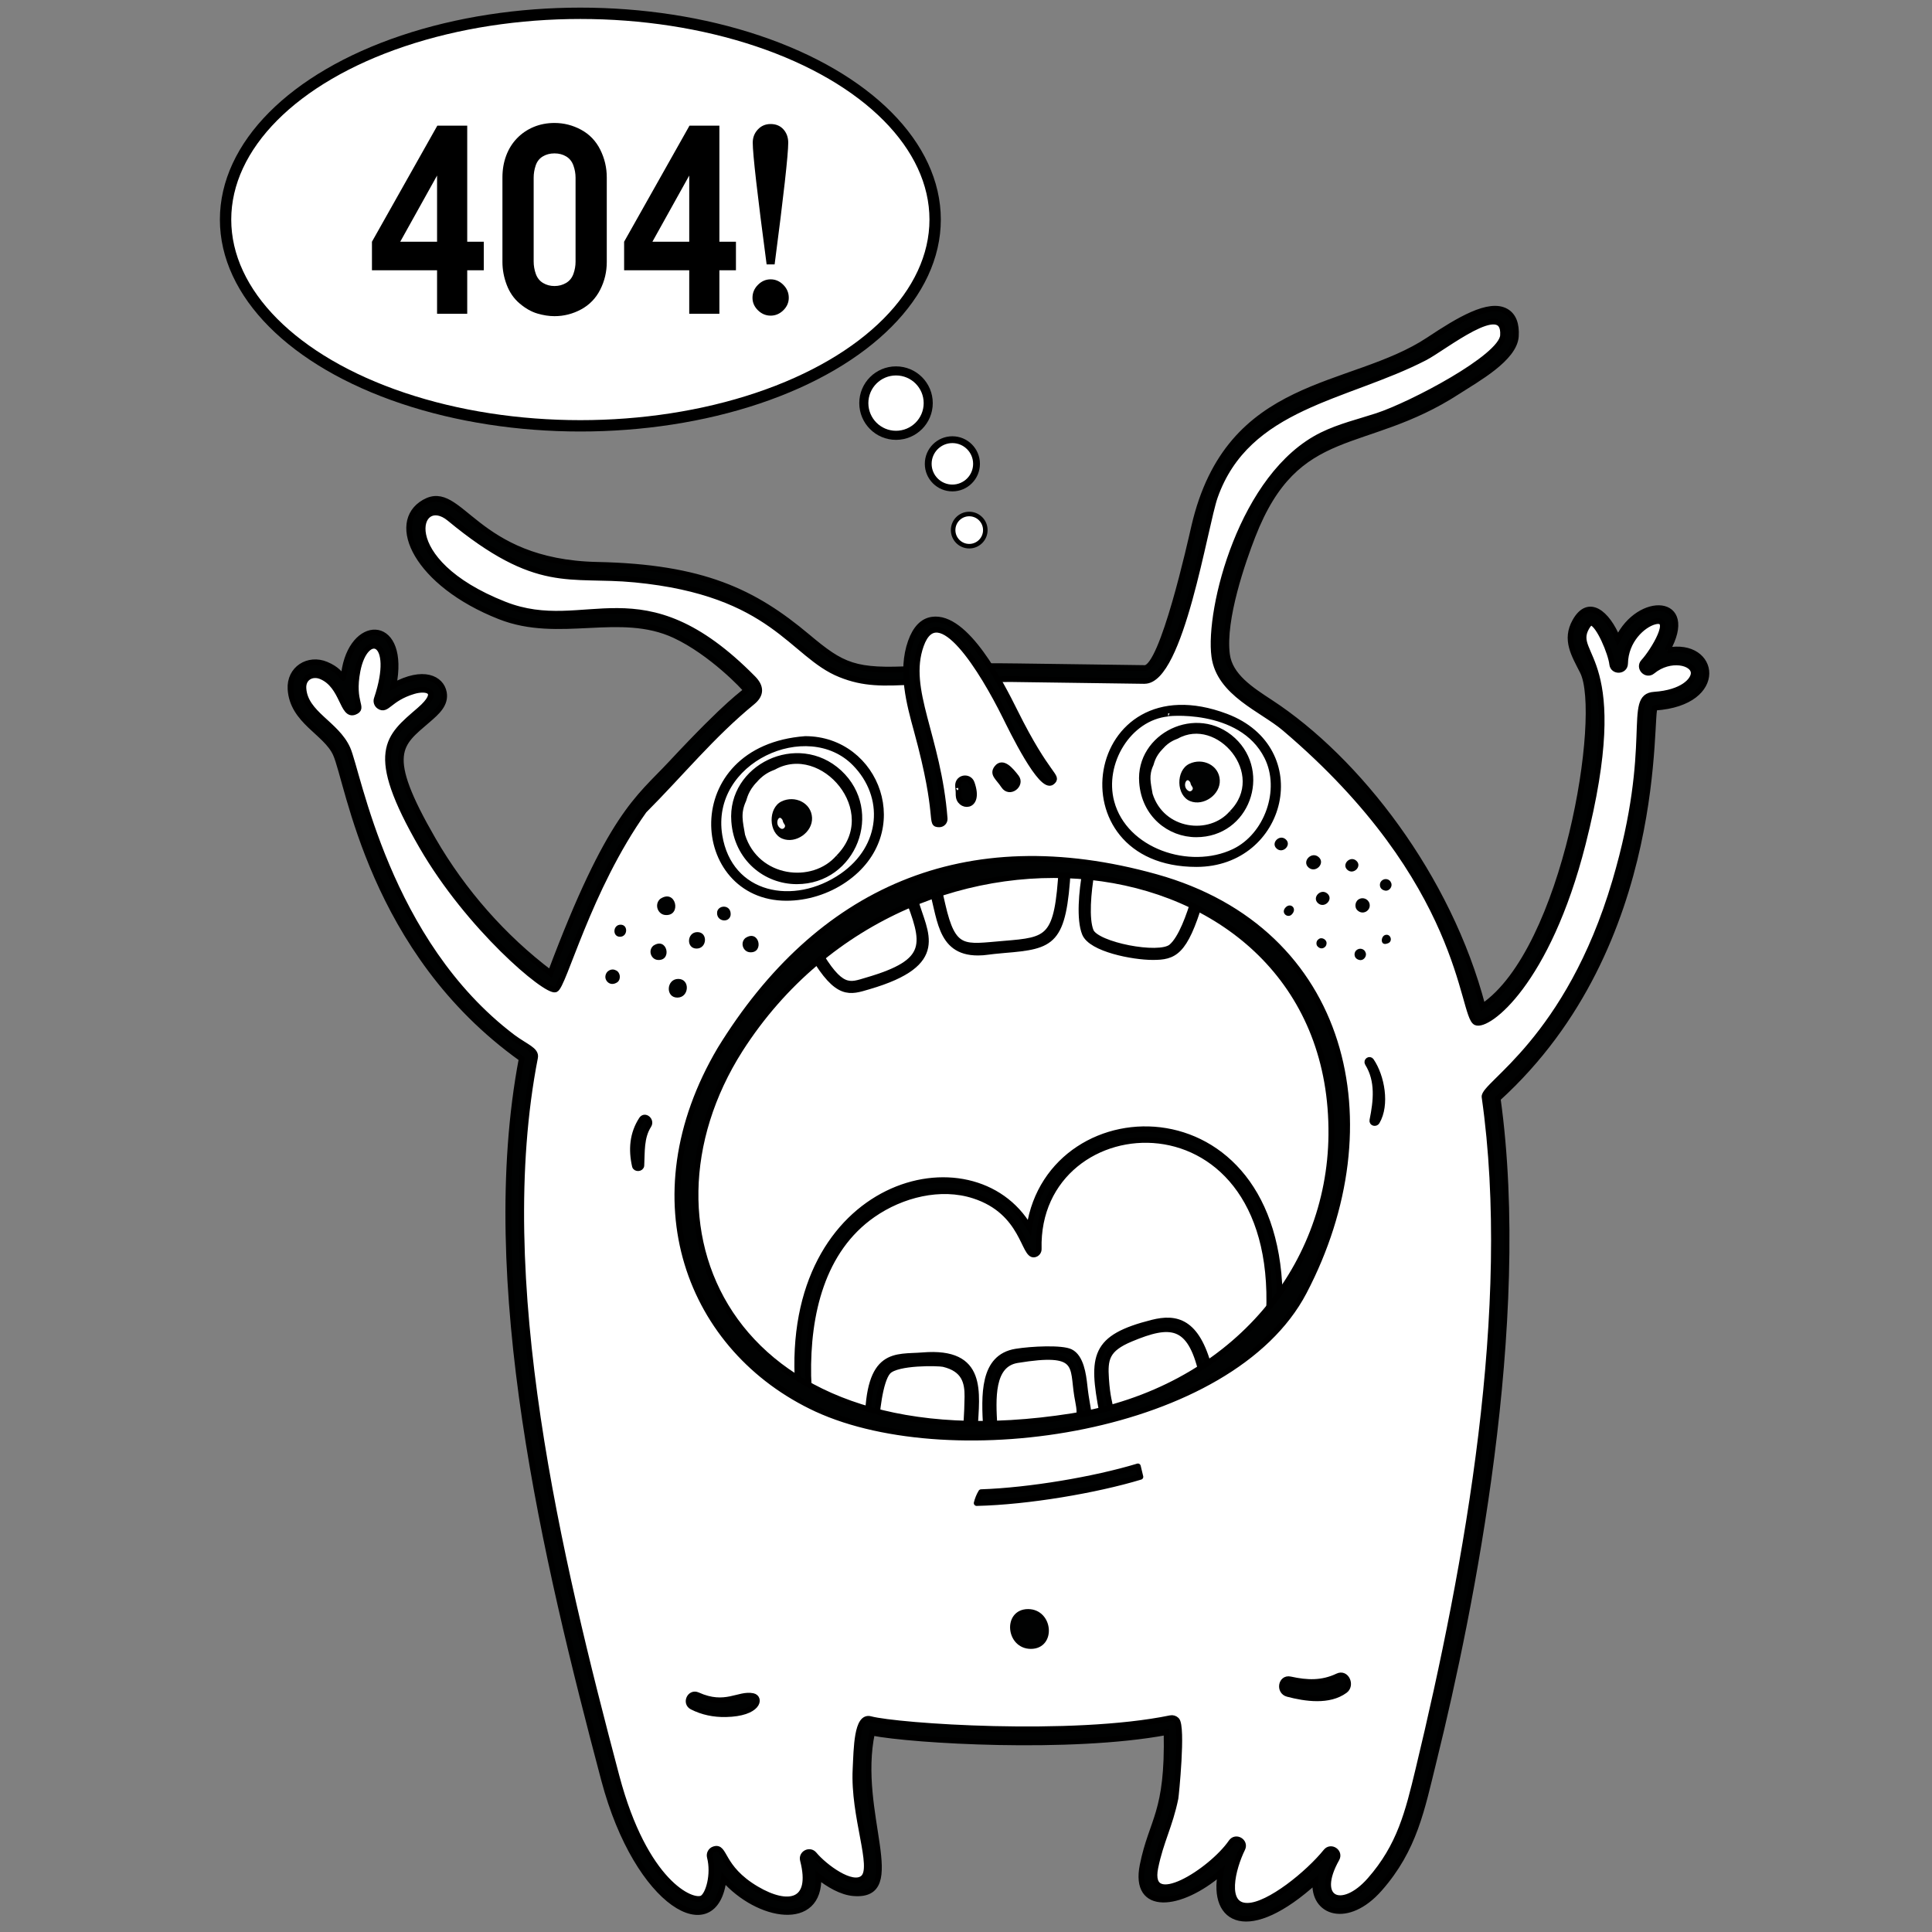 <?xml version="1.0" encoding="utf-8"?>
<!-- Generator: Adobe Illustrator 16.0.3, SVG Export Plug-In . SVG Version: 6.00 Build 0)  -->
<!DOCTYPE svg PUBLIC "-//W3C//DTD SVG 1.1//EN" "http://www.w3.org/Graphics/SVG/1.1/DTD/svg11.dtd">
<svg version="1.1" id="Ebene_1" xmlns="http://www.w3.org/2000/svg" xmlns:xlink="http://www.w3.org/1999/xlink" x="0px" y="0px"
	 width="170.079px" height="170.079px" viewBox="11.782 16.411 170.079 170.079"
	 enable-background="new 11.782 16.411 170.079 170.079" xml:space="preserve">
<rect x="11.782" y="16.411" width="170.079" height="170.079" fill="#808080" stroke="none"/>
<ellipse fill="#FFFFFF" stroke="#000000" stroke-linecap="round" stroke-linejoin="round" stroke-miterlimit="10" cx="62.872" cy="35.74" rx="31.233" ry="18.158"/>
<line fill="none" stroke="#010202" stroke-width="5" stroke-linecap="round" stroke-linejoin="round" x1="85.329" y1="163.044" x2="85.329" y2="163.044"/>
<path fill="#FFFFFF" d="M159.794,74.192c-0.879-0.124-2.035,0.152-2.908,0.875c0.757-0.825,2.289-3.194,1.711-4.13   c-0.814-1.322-4.266,0.635-4.327,3.882c-0.121-1.108-1.894-5.985-3.323-3.442c-0.822,1.459,0.067,2.693,0.678,3.9   c2.084,4.136-1.678,26.386-9.682,30.619c-2.625-10.737-8.33-18.696-16.715-25.813c-2.006-1.703-5.586-3.012-5.986-5.963   c-0.414-3.061,1.172-7.881,2.275-10.716c1.32-3.401,3.621-6.571,6.896-8.182c1.514-0.744,3.176-1.131,4.781-1.659   c2.332-0.764,4.563-1.838,6.621-3.174c1.237-0.801,4.74-2.747,4.85-4.413c0.293-4.573-6.618,0.847-7.715,1.412   c-6.852,3.544-15.805,4.226-18.75,12.559c-0.668,1.893-3.133,15.841-5.656,15.839c-3.885-0.053-9.271,0.089-13.153,0.038   c-0.906-0.013-2.768-4.028-5.286-3.964c-1.506,0.038-1.558,1.923-2.558,3.46c-1.1,1.69-4.694,0.296-5.58-0.059   c-4.088-1.641-5.896-7.204-18.246-8.395c-5.889-0.567-8.402,1.031-16.001-5.249c-2.202-1.822-3.527,0.409-3.301,1.81   c0.504,3.118,4.983,5.709,7.567,6.726c5.125,2.022,10.417-0.669,15.446,1.679c2.373,1.108,4.404,2.84,6.242,4.705   c0.2,0.203,0.414,0.456,0.366,0.736c-0.039,0.212-0.216,0.366-0.381,0.501c-3.621,2.973-6.346,6.357-9.616,9.627   c-3.329,4.662-5.554,10.262-7.532,15.574c-4.514-3.264-8.312-7.531-11.099-12.35c-1.029-1.779-1.926-3.645-2.6-5.591   c-1.037-2.999,0.349-4.007,2.593-5.958c0.481-0.421,1.011-0.966,0.892-1.593c-0.083-0.447-0.496-0.777-0.938-0.879   c-0.442-0.103-0.906-0.015-1.341,0.113c-0.931,0.28-1.802,0.763-2.533,1.403c0.369-1.097,1.195-4.522-0.231-5.279   c-1.461-0.78-2.359,1.497-2.558,2.513c-0.208,1.063-0.287,2.193,0.089,3.208c-0.516-1.132-1.281-2.61-2.508-3.125   c-1.181-0.492-2.438,0.238-2.354,1.609c0.158,2.544,2.998,3.438,3.931,5.502c0.731,1.619,0.933,3.415,1.495,5.087   c0.78,2.326,1.644,4.623,2.674,6.85c2.451,5.285,5.875,10.154,10.554,13.693c0.171,0.127,1.766,1.125,1.747,1.221   c-3.706,18.947,1.571,42.375,7.181,63.539c2.698,10.179,7.262,11.684,8.366,11.076c0.899-0.494,1.357-2.658,0.945-4.268   c1.91,4.287,9.975,7.184,8.195,0.279c1.115,1.339,3.795,3.273,5.115,2.145c1.482-1.262-0.695-5.546-0.467-9.984   c0.017-0.33,0.209-3.996,0.6-3.889c2.572,0.688,17.925,1.733,26.67-0.07c0.33-0.067-0.145,5.976-0.227,6.379   c-0.498,2.422-1.287,3.695-1.775,6.117c-0.939,4.645,5.354,1.592,7.71-1.815c-1.06,2.146-1.813,5.882,0.981,5.851   c2.186-0.027,5.84-3.141,7.332-4.988c-2.392,4.242,0.948,5.826,3.844,2.537c3.018-3.428,3.625-6.877,4.678-11.146   c4.255-17.252,8.102-40.421,5.553-58.256c14.037-12.554,13.502-31.667,13.814-34.18c0.061-0.478,0.193-0.563,0.604-0.59   C162.016,77.827,162.483,74.568,159.794,74.192"/>
<path fill="#010202" stroke="#000000" stroke-width="0.5" stroke-miterlimit="10" d="M158.546,73.675   c2.611-4.657-2.477-4.905-4.34-1.01c-0.955-2.319-2.592-3.636-3.758-1.566c-0.924,1.638-0.092,2.938,0.666,4.438   c1.881,3.728-1.488,24.52-8.809,29.477c-2.984-11.428-10.988-21.742-18.693-26.773c-1.746-1.14-3.554-2.321-3.81-4.193   c-0.421-3.124,1.428-8.336,2.243-10.434c3.925-10.104,9.799-7.37,18.078-12.744c1.654-1.073,4.979-2.89,5.106-4.853   c0.068-1.084-0.22-1.82-0.858-2.19c-1.496-0.866-4.189,0.763-6.817,2.507c-6.849,4.543-17.597,3.266-20.647,16.435   c-0.297,1.283-2.769,12.449-4.355,12.449c-12.79-0.173-12.395-0.175-13.816-0.166c0.621,1.452,0.036,1.118,2.151,1.146   c14.508,0.199,11.144,0.158,11.657,0.158c3.191,0,5.311-13.725,6.193-16.217c2.848-8.047,11.562-8.665,18.477-12.241   c1.746-0.907,7.095-5.261,6.881-1.955c-0.124,1.925-8.053,6.089-11.077,7.082c-1.593,0.522-3.29,0.92-4.854,1.688   c-7.078,3.48-10.041,15.372-9.484,19.484c0.439,3.257,4.201,4.639,6.184,6.321c15.932,13.529,15.555,25.317,16.848,25.9   c1.037,0.465,6.293-3.458,9.41-15.729c4.227-16.619-1.121-16.463,0.322-19.033c0.158-0.28,0.326-0.452,0.418-0.434   c0.674,0.137,1.742,2.71,1.844,3.658c0.078,0.704,1.123,0.655,1.139-0.053c0.037-2.045,1.559-3.41,2.576-3.688   c1.771-0.488-0.067,2.58-0.952,3.54c-0.478,0.518,0.237,1.273,0.782,0.824c1.556-1.285,3.662-0.796,3.63,0.184   c-0.023,0.637-0.986,1.709-3.472,1.878c-2.514,0.169,0.15,4.261-3.447,16.436c-4.135,13.983-11.651,17.886-11.494,18.983   c2.633,18.449-1.479,41.164-5.825,59.205c-0.907,3.763-1.626,6.732-4.271,9.74c-2.453,2.787-4.955,1.728-2.922-1.881   c0.342-0.605-0.5-1.178-0.938-0.637c-1.561,1.932-5.023,4.752-6.896,4.771c-2.16,0.041-1.324-3.285-0.463-5.028   c0.307-0.628-0.584-1.152-0.98-0.575c-1.787,2.584-7.467,6.135-6.684,2.254c0.478-2.357,1.271-3.656,1.776-6.115   c0.034-0.168,0.668-6.314,0.097-6.887c-0.146-0.145-0.348-0.206-0.543-0.165c-8.654,1.784-24.039,0.712-26.404,0.081   c-1.221-0.342-1.229,2.592-1.32,4.404c-0.217,4.188,1.74,8.67,0.668,9.585c-0.969,0.825-3.4-0.984-4.311-2.077   c-0.388-0.467-1.141-0.079-0.989,0.505c0.977,3.79-1.321,4.17-4.081,2.545c-3.225-1.899-2.716-3.862-3.75-3.502   c-0.278,0.095-0.436,0.392-0.363,0.679c0.396,1.551-0.129,3.33-0.668,3.627c-0.864,0.477-5.048-1.315-7.542-10.724   c-5.094-19.217-10.984-43.796-7.173-63.282c0.129-0.658-0.812-0.935-1.962-1.787c-11.115-8.406-13.607-23.333-14.548-25.408   c-0.991-2.199-3.742-3.063-3.88-5.304c-0.058-0.94,0.767-1.382,1.565-1.047c1.938,0.811,1.846,3.574,2.942,3.125   c0.899-0.369-0.299-0.776,0.255-3.626c0.7-3.582,3.468-2.806,1.691,2.473c-0.083,0.244,0.009,0.515,0.222,0.655   c0.688,0.46,0.854-0.68,3.011-1.328c1.17-0.351,2.476-0.03,0.541,1.649c-2.769,2.398-4.639,3.63,0.198,11.998   c4.125,7.137,10.904,12.87,11.757,12.61c0.713-0.215,2.86-8.804,7.802-15.75c3.282-3.288,5.958-6.615,9.54-9.554   c0.808-0.663,0.771-1.358,0.06-2.079c-9.858-10.004-14.663-3.667-21.885-6.513c-9.759-3.846-7.69-9.923-4.838-7.566   c7.755,6.409,10.507,4.819,16.31,5.376c12.223,1.178,13.796,6.633,18.09,8.355c2.078,0.836,3.74,0.791,6.583,0.635   c-0.033-0.377-0.05-0.757-0.056-1.138c-5.278,0.291-6.32-0.223-9.434-2.834c-4.706-3.947-9.224-6.126-18.493-6.317   c-10.893-0.227-11.998-7.347-15.221-5.502c-3.138,1.799-0.69,7.165,6.641,10.053c5.267,2.077,10.562-0.603,15.414,1.662   c3.219,1.504,6.175,4.629,6.276,4.832c-0.281,0.344-1.348,0.808-6.663,6.507c-2.813,3.017-5.338,4.458-10.562,18.382   c-4.129-3.114-7.693-7.156-10.337-11.728c-4.434-7.671-2.947-8.393-0.438-10.565c0.745-0.646,1.585-1.358,1.391-2.397   c-0.233-1.245-1.812-2.045-4.437-0.603c1.161-5.84-3.402-6.068-4.282-1.529c-0.335,1.704,0.286,0.471-1.641-0.334   c-1.58-0.661-3.253,0.385-3.143,2.169c0.176,2.83,3.118,3.792,3.98,5.704c1.145,2.528,3.103,17.359,16.37,26.829   c-3.725,19.612,2.112,44.088,7.25,63.473c2.954,11.147,9.827,14.829,10.536,8.716c3.052,3.473,8.502,4.381,8.342-0.197   c0.897,0.717,2.031,1.379,3.072,1.468c4.836,0.411,0.151-7.072,1.647-14.123c3.569,0.698,17.457,1.53,25.923-0.05   c0.15,7.191-1.288,7.66-2.107,11.715c-0.834,4.131,3.301,3.719,6.877,0.64c-0.84,4.318,2.437,6.108,8.334,0.757   c-0.246,2.829,2.85,3.852,5.646,0.674c3.083-3.5,3.719-6.986,4.803-11.385c3.274-13.279,8.338-38.436,5.604-58.174   c15.019-13.654,13.263-34.382,13.853-34.42C163.786,78.28,162.882,72.82,158.546,73.675"/>
<path fill="#010202" d="M88.112,168.85c0.006,0,0.01,0,0.016,0.004C88.12,168.85,88.118,168.85,88.112,168.85"/>
<path fill="#010202" d="M77.484,77.157"/>
<path fill="#010202" stroke="#000000" stroke-width="0.5" stroke-miterlimit="10" d="M75.118,89.973   c0.872,5.379,6.567,6.494,10.815,3.553c3.689-2.557,3.965-7.023,1.1-9.93C82.869,79.375,74.039,83.304,75.118,89.973 M81.014,95.456   c-8.285,0-9.26-13.168,1.656-13.989c6.332,0,9.451,8.235,3.478,12.372C84.625,94.893,82.784,95.456,81.014,95.456"/>
<path fill="#010202" stroke="#000000" stroke-width="0.5" stroke-miterlimit="10" d="M114.604,79.232   c-3.493,0.346-5.896,4.363-4.978,7.789c1.162,4.343,6.885,6.227,10.791,4.365c2.936-1.402,4.359-5.461,2.91-8.352   C121.006,78.402,114.131,79.232,114.604,79.232 M117.108,92.477c-12.353,0-9.669-17.624,2.606-12.99   C127.286,82.348,124.819,92.477,117.108,92.477"/>
<path fill="#010202" stroke="#000000" stroke-width="0.5" stroke-miterlimit="10" d="M82.938,137.535   c-0.096-5.436,1.212-11.077,5.688-14.193c2.541-1.771,5.957-2.621,8.883-1.676c4.428,1.423,4.365,5.359,5.326,5.18   c0.232-0.041,0.396-0.246,0.391-0.479c-0.346-13.033,21.85-14.591,20.209,6.604c0.333-0.287,0.663-0.578,0.989-0.871   c0.823-20.429-20.168-20.039-22.03-7.629c-4.947-8.459-21.594-4.166-20.367,13.926C83.417,138.977,82.976,139.619,82.938,137.535"/>
<path fill="#010202" stroke="#000000" stroke-width="0.5" stroke-linecap="round" stroke-linejoin="round" stroke-miterlimit="10" d="   M111.956,145.499c-3.83,1.163-9.572,2.128-13.803,2.269c-0.179,0.295-0.311,0.627-0.394,0.963   c4.538-0.104,10.547-1.137,14.419-2.309C112.101,146.113,112.028,145.809,111.956,145.499"/>
<path fill="#010202" stroke="#000000" stroke-width="0.5" stroke-miterlimit="10" d="M92.372,95.691   c-0.25-0.911-0.148-0.793-0.769-0.522c1.664,4.331,2.162,5.89-3.517,7.544c-1.518,0.447-2.264,0.911-4.374-2.722   c-0.133,0.157-0.256,0.325-0.371,0.496c2.185,3.706,3.264,3.254,4.903,2.772C95.286,101.208,93.161,98.563,92.372,95.691"/>
<path fill="#010202" stroke="#000000" stroke-width="0.5" stroke-miterlimit="10" d="M105.235,92.821   c-0.373,6.255-1.102,6.34-5.091,6.669c-3.506,0.285-4.446,0.734-5.396-3.454c-0.493-2.177-0.387-1.931-1.039-1.701   c0.873,2.58,0.65,5.938,4.156,5.938c0.699,0,0.771-0.088,2.323-0.217c4.3-0.353,5.226-0.652,5.611-7.176   C105.612,92.861,105.423,92.84,105.235,92.821"/>
<path fill="#010202" stroke="#000000" stroke-width="0.5" stroke-miterlimit="10" d="M116.919,95.537   c-0.432,1.439-1.141,3.484-2.021,4.227c-1.084,0.91-6.589-0.164-7.089-1.389c-0.431-1.064-0.238-3.4,0.079-5.21   c-0.187-0.028-0.375-0.058-0.563-0.084c-0.322,1.825-0.545,4.269-0.041,5.511c0.553,1.364,4.229,2.074,5.979,2.074   c1.875,0,2.816-0.352,4.188-4.922C117.276,95.672,117.098,95.604,116.919,95.537"/>
<path fill="#010202" stroke="#000000" stroke-width="0.5" stroke-miterlimit="10" d="M94.842,136.492   c1.856,0.443,2.118,1.619,2.103,2.883c-0.043,3.439-0.443,2.971,0.649,2.883c0.174-3.27,0.873-6.992-4.593-6.539   c-2.367,0.195-4.807-0.479-4.834,6.08c0.408,0.117,0.6,0.152,0.752,0.188c0.006-0.953,0.307-4.035,1.044-4.832   C90.745,136.307,94.405,136.389,94.842,136.492"/>
<path fill="#010202" stroke="#000000" stroke-width="0.5" stroke-miterlimit="10" d="M98.585,142.178   c0.902-0.076,0.761-0.01,0.744-0.262c-0.14-2.339-0.307-5.391,2.004-5.768c5.58-0.914,4.841,0.49,5.266,3.139   c0.094,0.588,0.314,1.369,0.143,1.906c1.279-0.231,0.815,0.005,0.512-2.809c-0.107-0.979-0.315-2.502-1.232-2.959   c-0.749-0.379-3.443-0.25-4.809-0.027C98.266,135.883,98.413,139.223,98.585,142.178"/>
<path fill="#010202" stroke="#000000" stroke-width="0.5" stroke-miterlimit="10" d="M108.807,140.768   c1.28-0.301,0.554,0.192,0.347-2.973c-0.115-1.746,0.024-2.621,2.174-3.52c3.485-1.455,5.203-1.389,6.229,2.979   c0.227-0.138,0.452-0.271,0.676-0.411c-1.089-4.15-2.906-4.525-5-4C108.048,134.148,107.851,135.766,108.807,140.768"/>
<path fill="#010202" stroke="#000000" stroke-width="0.5" stroke-miterlimit="10" d="M85.606,91.889   c4.02-4.052-1.389-10.379-5.723-7.947c-0.088,0.051-0.898,0.257-1.643,1.129c-0.821,0.828-0.956,1.639-1.004,1.744   c-0.542,1.179-0.312,1.945-0.108,3.148C78.375,93.939,83.372,94.502,85.606,91.889 M81.926,93.995c-2.716,0-5.273-1.994-5.514-5.283   c-0.369-4.768,5.594-7.66,9.251-4.288C89.327,87.824,86.935,93.995,81.926,93.995"/>
<path fill="#010202" stroke="#000000" stroke-width="0.5" stroke-miterlimit="10" d="M120.229,87.989   c3.418-3.443-1.176-8.852-4.877-6.776c-0.083,0.046-0.764,0.217-1.403,0.963c-0.703,0.712-0.814,1.396-0.854,1.487   c-0.464,1.008-0.263,1.669-0.091,2.686C114.065,89.739,118.325,90.221,120.229,87.989 M117.091,89.861   c-2.35,0-4.563-1.729-4.773-4.578c-0.32-4.104,4.831-6.648,8.012-3.714C123.429,84.445,121.559,89.861,117.091,89.861"/>
<path fill="#010202" stroke="#000000" stroke-width="0.5" stroke-miterlimit="10" d="M76.936,108.809   c-10.148,15.949-0.675,36.976,29.216,32.272c14.076-2.301,22.709-12.896,22.828-24.747C129.245,90.055,92.245,84.896,76.936,108.809    M75.188,108.768c8.581-13.943,21.457-19.873,38.364-15.15c16.851,4.708,20.746,21.773,13.026,36.518   c-6.418,12.256-30.902,15.825-42.894,10.319C72.444,135.253,67.35,122.008,75.188,108.768"/>
<path fill="#010202" stroke="#000000" stroke-width="0.5" stroke-miterlimit="10" d="M94.472,88.982   c-0.936,0,0.156-0.443-1.993-8.275c-0.639-2.329-1.432-5.229-0.519-7.801c0.416-1.17,1.048-1.823,1.88-1.944   c2.978-0.438,6.067,5.634,7.289,8.094c2.919,5.88,3.909,5.651,3.265,6.201c-0.928,0.789-3.57-4.682-4.115-5.778   c-1.992-4.014-5.925-10.47-7.423-6.256c-1.392,3.917,1.531,7.997,2.089,15.247C94.965,88.746,94.749,88.982,94.472,88.982"/>
<path fill="#010202" d="M83.269,88.395c-0.064-1.312-1.51-1.994-2.681-1.436c-1.206,0.577-1.165,2.796,0.079,3.287   C81.852,90.714,83.33,89.663,83.269,88.395"/>
<path fill="#FFFFFF" d="M80.852,88.996c-0.267-0.381-0.069-0.32-0.301-0.544c-0.268-0.255-0.595,0.575-0.027,0.899   C80.734,89.475,80.995,89.197,80.852,88.996"/>
<path fill="#010202" d="M119.163,85.086c-0.063-1.313-1.508-1.994-2.68-1.435c-1.205,0.577-1.166,2.799,0.078,3.288   C117.745,87.407,119.227,86.354,119.163,85.086"/>
<path fill="#FFFFFF" d="M116.745,85.686c-0.266-0.381-0.066-0.321-0.299-0.543c-0.271-0.257-0.595,0.577-0.027,0.901   C116.63,86.165,116.89,85.889,116.745,85.686"/>
<path fill="#010202" d="M131.468,95.542c0.396-0.19,0.889,0.103,0.895,0.563c0.024,0.492-0.603,0.877-1.068,0.457   C130.971,96.277,131.079,95.7,131.468,95.542"/>
<path fill="#010202" d="M131.181,92.184c0.546,0.479-0.241,1.28-0.782,0.804C129.855,92.508,130.641,91.705,131.181,92.184"/>
<path fill="#010202" d="M127.868,91.863c0.619,0.544-0.273,1.458-0.891,0.917C126.358,92.234,127.253,91.321,127.868,91.863"/>
<path fill="#010202" d="M128.636,95.077c0.57,0.503-0.253,1.347-0.824,0.845C127.241,95.42,128.067,94.575,128.636,95.077"/>
<path fill="#010202" d="M124.969,90.301c0.552,0.486-0.248,1.301-0.796,0.817C123.618,90.631,124.417,89.814,124.969,90.301"/>
<path fill="#010202" d="M127.842,99.107c0.286-0.268,0.789,0.035,0.714,0.4c-0.012,0.305-0.477,0.607-0.82,0.176   C127.624,99.512,127.661,99.229,127.842,99.107"/>
<path fill="#010202" d="M131.167,100.081c0.307-0.289,0.726-0.12,0.818,0.151c0.16,0.295-0.104,0.715-0.451,0.701   C130.96,100.865,130.924,100.316,131.167,100.081"/>
<path fill="#010202" d="M125.497,96.915c-0.344,0.349-0.953-0.099-0.586-0.569C125.349,95.792,126.034,96.374,125.497,96.915"/>
<path fill="#010202" d="M133.403,93.952c0.311-0.293,0.737-0.124,0.832,0.153c0.166,0.299-0.101,0.728-0.457,0.718   C133.176,94.75,133.161,94.182,133.403,93.952"/>
<path fill="#010202" d="M133.729,98.719c0.491-0.144,0.702,0.598,0.214,0.741C133.259,99.73,133.321,98.834,133.729,98.719"/>
<path fill="#010202" d="M73.177,98.467c0.937,0,0.86,1.449-0.073,1.449C72.167,99.916,72.244,98.467,73.177,98.467"/>
<path fill="#010202" d="M69.284,99.672c1.223-0.838,1.691,1.303,0.445,1.247C69.122,100.912,68.797,100.115,69.284,99.672"/>
<path fill="#010202" d="M69.894,95.549c1.389-0.951,1.917,1.481,0.504,1.415C69.713,96.955,69.343,96.053,69.894,95.549"/>
<path fill="#010202" d="M66.415,97.814c0.686,0,0.631,1.063-0.055,1.063C65.674,98.877,65.729,97.814,66.415,97.814"/>
<path fill="#010202" d="M65.075,102.365c0.05-0.528,0.591-0.723,0.906-0.541c0.398,0.145,0.505,0.763,0.16,1.048   C65.521,103.296,65.038,102.78,65.075,102.365"/>
<path fill="#010202" d="M71.493,102.588c1.062,0,0.973,1.645-0.083,1.645C70.349,104.232,70.437,102.588,71.493,102.588"/>
<path fill="#010202" d="M77.387,98.998c1.223-0.841,1.688,1.303,0.444,1.245C77.225,100.234,76.901,99.439,77.387,98.998"/>
<path fill="#010202" d="M74.922,96.643c0.169-0.615,1.26-0.586,1.179,0.33C75.966,97.729,74.763,97.527,74.922,96.643"/>
<path fill="#010202" stroke="#000000" stroke-width="0.5" stroke-miterlimit="10" d="M129.544,163.971   c-1.379,0.658-2.705,0.604-4.176,0.278c-0.828-0.185-1.029,1.076-0.226,1.285c1.562,0.409,3.646,0.721,5.04-0.306   C130.802,164.771,130.306,163.605,129.544,163.971"/>
<path fill="#010202" stroke="#000000" stroke-width="0.5" stroke-miterlimit="10" d="M78.06,165.719   c-1.252-0.264-2.417,1.022-4.866-0.086c-0.669-0.302-1.133,0.702-0.479,1.035c0.924,0.471,1.921,0.668,2.956,0.648   C78.576,167.26,78.792,165.871,78.06,165.719"/>
<path fill="#010202" stroke="#000000" stroke-width="0.5" stroke-linecap="round" stroke-linejoin="round" stroke-miterlimit="10" d="   M68.269,114.955c-0.819,1.258-0.923,2.669-0.596,4.104c0.065,0.283,0.558,0.244,0.573-0.049c0.063-1.205-0.042-2.472,0.638-3.533   C69.16,115.049,68.555,114.52,68.269,114.955"/>
<path fill="#010202" stroke="#000000" stroke-width="0.5" stroke-miterlimit="10" d="M102.284,158.313   c-1.94,0-1.678,3.004,0.25,3.004C104.476,161.316,104.213,158.313,102.284,158.313"/>
<path fill="#010202" stroke="#000000" stroke-width="0.5" stroke-miterlimit="10" d="M101.253,84.843   c-0.5-0.655-1.206-1.479-1.709-0.825c-0.422,0.545,0.111,0.817,0.611,1.574C100.667,86.367,101.751,85.495,101.253,84.843"/>
<path fill="#010202" stroke="#000000" stroke-width="0.5" stroke-miterlimit="10" d="M97.327,85.349   c-0.25-0.707-1.383-0.491-1.186,0.418c-0.037-0.168,0.008,0.031,0.021,0.33c0.013,0.264,0,0.527,0.012,0.279   C96.12,87.525,98.161,87.705,97.327,85.349"/>
<path fill="#010202" stroke="#000000" stroke-width="0.5" stroke-linecap="round" stroke-linejoin="round" stroke-miterlimit="10" d="   M132.493,109.799c-0.139-0.205-0.442,0.006-0.313,0.213c0.962,1.545,0.757,3.334,0.414,5.023c-0.049,0.252,0.288,0.324,0.404,0.128   C133.879,113.669,133.426,111.171,132.493,109.799"/>
<g>
	<path d="M52.913,27.471V37.69h1.457v2.514h-1.457v3.829h-2.655v-3.829h-5.732V37.69l5.756-10.219H52.913z M47.016,37.69h3.242    v-5.826L47.016,37.69z"/>
	<path d="M60.595,44.244c-0.486,0-0.991-0.079-1.516-0.235s-1.042-0.45-1.55-0.881c-0.509-0.431-0.889-0.979-1.14-1.644    s-0.376-1.335-0.376-2.009v-7.446c0-0.689,0.11-1.328,0.329-1.915c0.219-0.587,0.536-1.096,0.951-1.527    c0.416-0.43,0.905-0.764,1.468-0.999c0.564-0.234,1.175-0.352,1.833-0.352c0.829,0,1.612,0.2,2.349,0.599    c0.736,0.4,1.295,0.983,1.68,1.751c0.383,0.768,0.575,1.582,0.575,2.443v7.446c0,0.862-0.191,1.672-0.575,2.432    c-0.384,0.76-0.944,1.339-1.68,1.739C62.207,44.044,61.424,44.244,60.595,44.244z M60.595,29.914c-0.393,0-0.736,0.091-1.034,0.271    c-0.297,0.181-0.505,0.446-0.623,0.799c-0.118,0.352-0.176,0.708-0.176,1.068v7.376c0,0.376,0.063,0.741,0.188,1.093    c0.125,0.352,0.336,0.619,0.634,0.799c0.297,0.179,0.634,0.27,1.011,0.27c0.375,0,0.716-0.09,1.021-0.27    c0.306-0.181,0.521-0.447,0.646-0.799c0.126-0.352,0.188-0.708,0.188-1.069v-7.4c0-0.36-0.063-0.717-0.188-1.068    c-0.125-0.353-0.337-0.619-0.633-0.799C61.33,30.004,60.985,29.914,60.595,29.914z"/>
	<path d="M75.112,27.471V37.69h1.457v2.514h-1.457v3.829h-2.655v-3.829h-5.732V37.69l5.756-10.219H75.112z M69.216,37.69h3.241    v-5.826L69.216,37.69z"/>
	<path d="M81.22,42.624c0,0.422-0.161,0.791-0.482,1.104c-0.32,0.313-0.692,0.47-1.115,0.47c-0.422,0-0.795-0.157-1.115-0.47    c-0.321-0.313-0.482-0.682-0.482-1.104c0-0.439,0.161-0.819,0.482-1.14c0.32-0.321,0.693-0.482,1.115-0.482    c0.423,0,0.795,0.161,1.115,0.482C81.059,41.805,81.22,42.185,81.22,42.624z M79.27,39.687c-0.814-6.14-1.222-9.71-1.222-10.713    c0-0.454,0.148-0.841,0.447-1.162c0.297-0.321,0.674-0.482,1.127-0.482c0.47,0,0.847,0.157,1.127,0.47    c0.282,0.314,0.423,0.705,0.423,1.174c0,1.034-0.398,4.605-1.198,10.713H79.27z"/>
</g>
<circle fill="#FFFFFF" stroke="#000000" stroke-width="0.8" stroke-miterlimit="10" cx="90.661" cy="51.898" r="2.835"/>
<circle fill="#FFFFFF" stroke="#000000" stroke-width="0.6" stroke-miterlimit="10" cx="95.622" cy="57.243" r="2.126"/>
<circle fill="#FFFFFF" stroke="#000000" stroke-width="0.4" stroke-miterlimit="10" cx="97.105" cy="63.077" r="1.417"/>
</svg>
